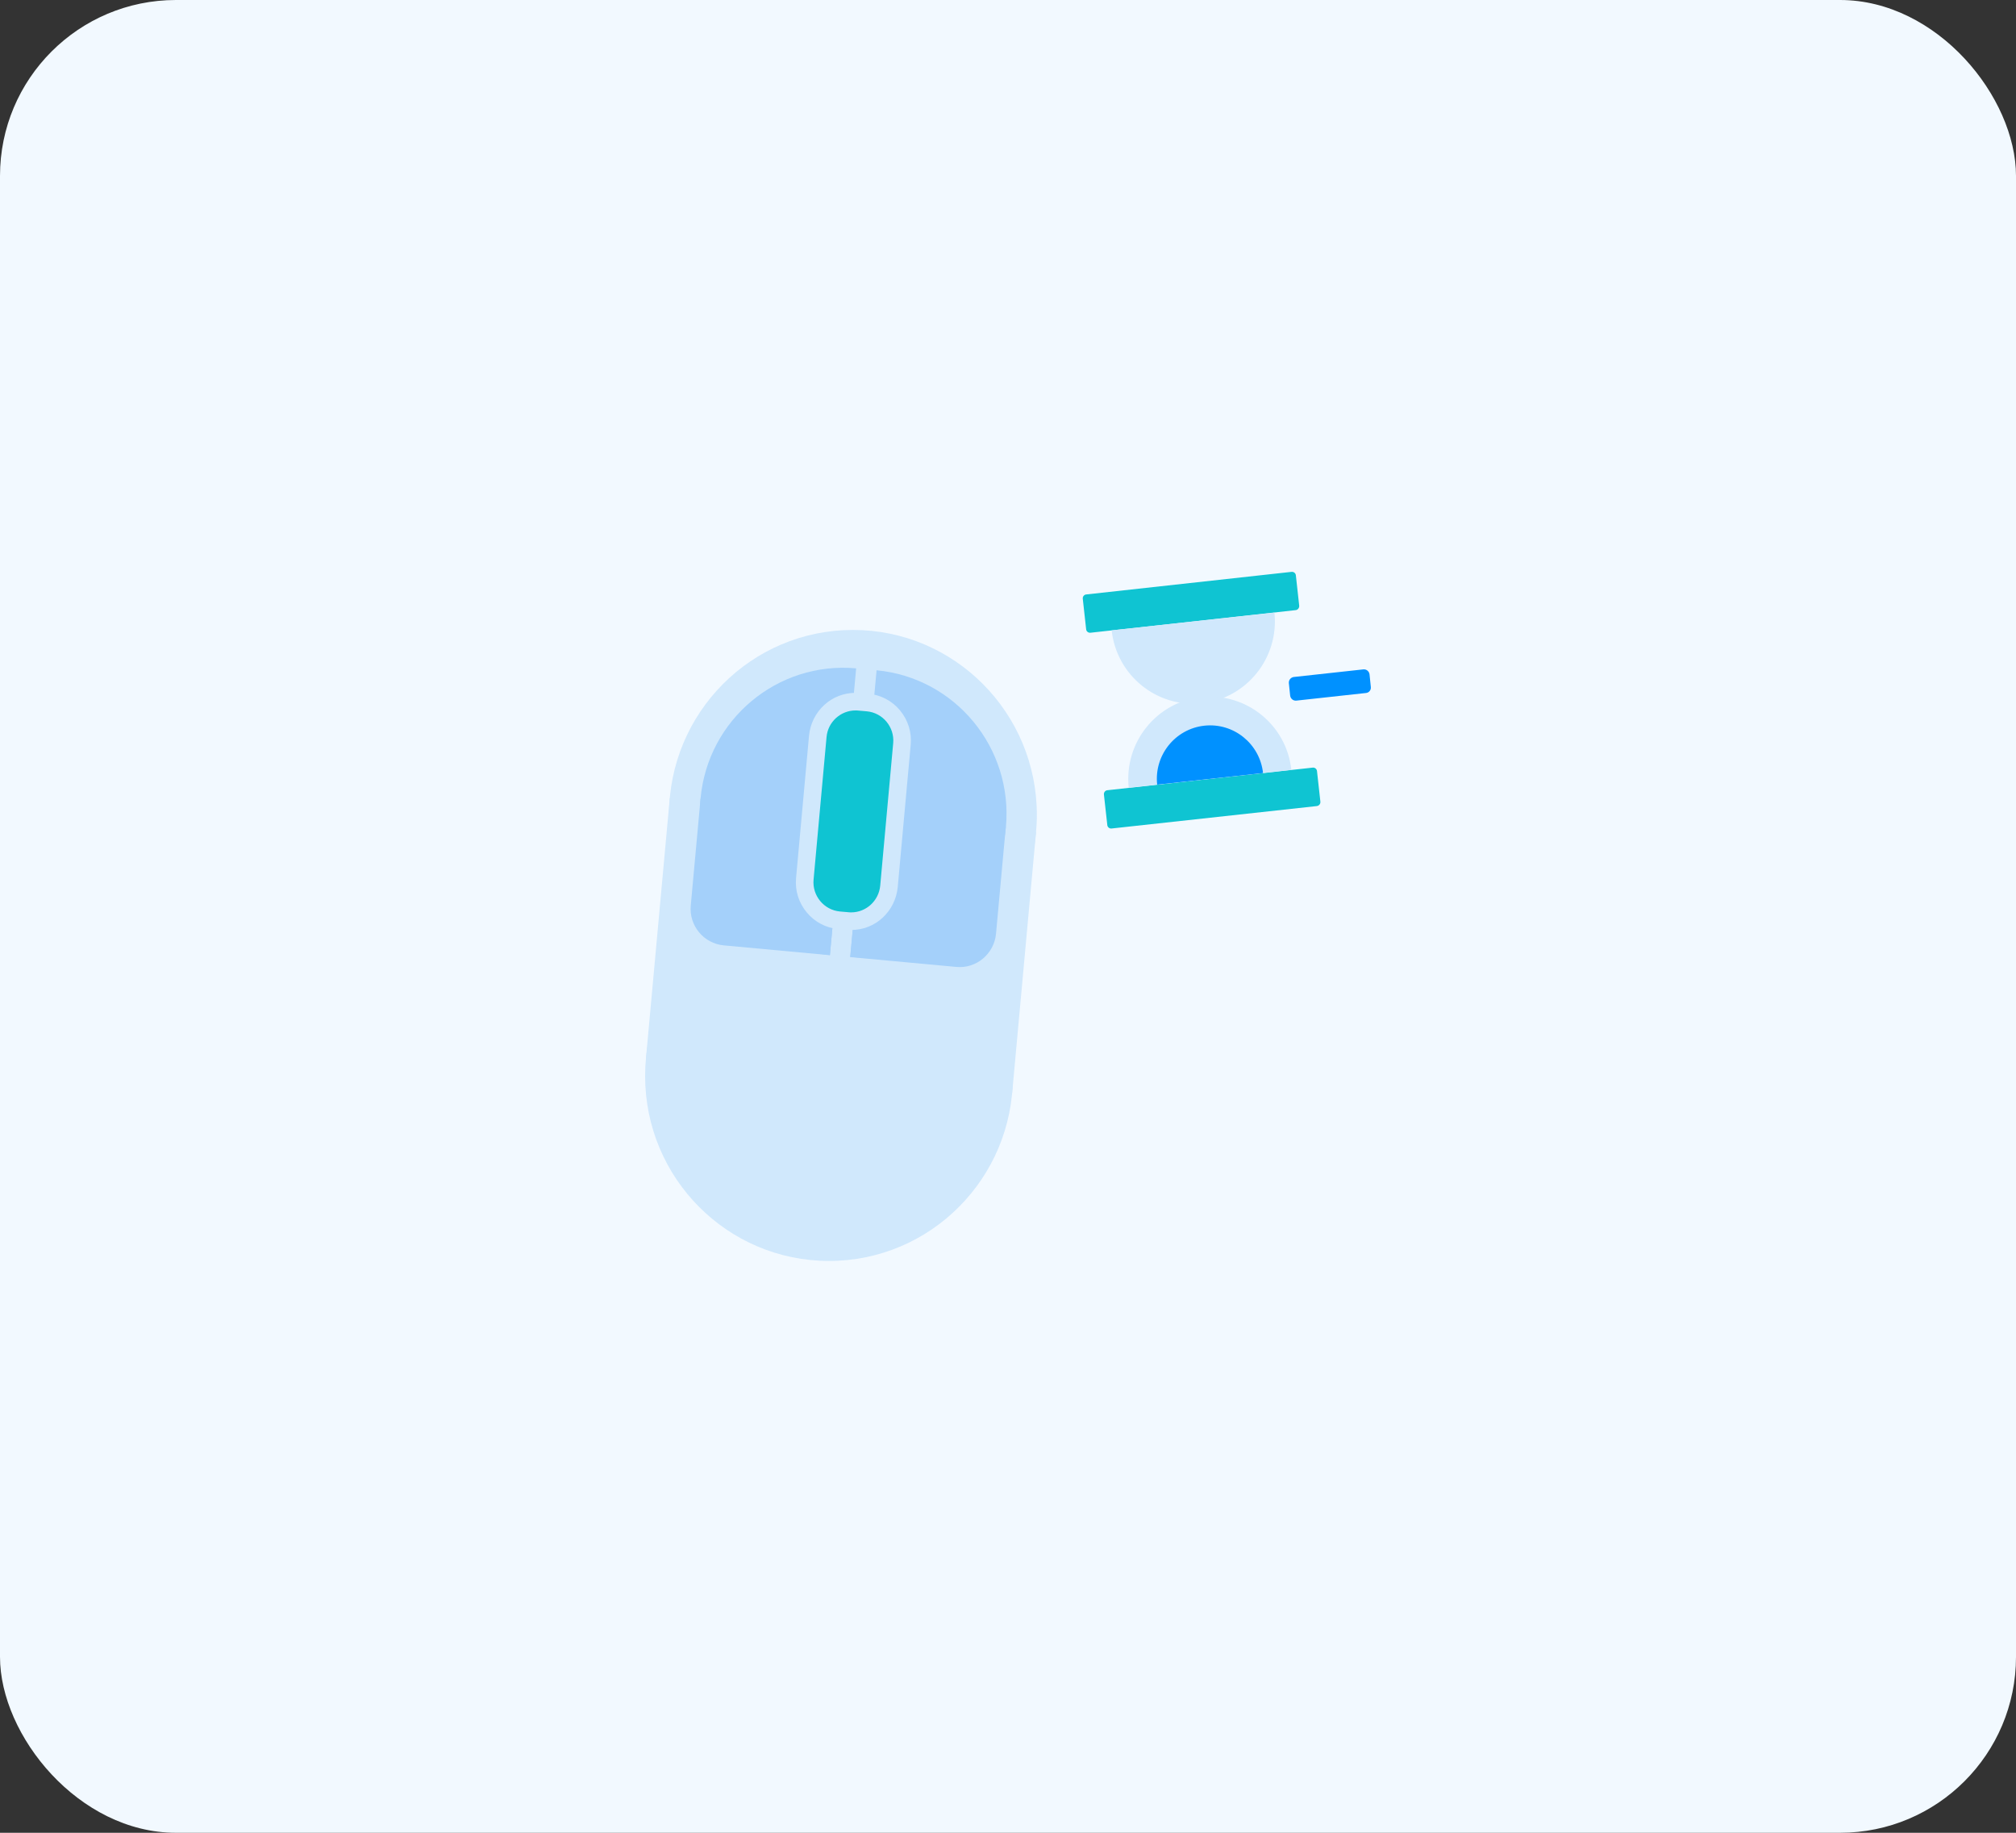 <?xml version="1.0" encoding="UTF-8"?>
<svg xmlns="http://www.w3.org/2000/svg" xmlns:xlink="http://www.w3.org/1999/xlink" width="275px" height="250px" viewBox="0 0 275 250" version="1.1">
  <rect x="0" y="0" width="275" height="250" fill="#333333" stroke="none"/>
  <title>Card/vorteil-kpi-5b-simple</title>
  <g id="Desktop" stroke="none" stroke-width="1" fill="none" fill-rule="evenodd">
    <g id="Card/vorteil-kpi-5b-simple">
      <rect id="Mask" fill="#F2F9FF" x="0" y="0" width="275" height="250" rx="24"></rect>
      <g id="card/vorteile/1" transform="translate(88, 78)" fill-rule="nonzero">
        <g id="Group" transform="translate(-0, 0)">
          <g transform="translate(59.697, 0)" id="Path">
            <g>
              <path d="M29.03,5.226 L1.059,8.306 C0.761,8.346 0.482,8.126 0.462,7.826 L0.005,3.685 C-0.035,3.385 0.184,3.105 0.482,3.085 L28.473,0.005 C28.771,-0.035 29.05,0.185 29.07,0.485 L29.527,4.625 C29.547,4.926 29.328,5.206 29.03,5.226 Z" fill="#0FC4D2"></path>
              <path d="M31.934,31.95 L3.944,35.01 C3.645,35.05 3.367,34.83 3.347,34.53 L2.889,30.39 C2.85,30.09 3.068,29.81 3.367,29.79 L31.358,26.709 C31.656,26.669 31.934,26.889 31.954,27.189 L32.412,31.33 C32.452,31.65 32.233,31.91 31.934,31.95 Z" fill="#0FC4D2"></path>
              <path d="M16.258,17.928 C22.385,17.248 26.802,11.707 26.145,5.566 L3.944,7.986 C4.62,14.147 10.131,18.588 16.258,17.928 Z" fill="#D0E8FC"></path>
              <path d="M16.159,17.087 C10.031,17.768 5.615,23.308 6.271,29.449 L28.453,27.009 C27.797,20.868 22.286,16.427 16.159,17.087 Z" fill="#D0E8FC"></path>
              <path d="M16.576,20.988 C12.598,21.428 9.713,25.029 10.151,29.029 L24.594,27.449 C24.156,23.449 20.575,20.548 16.576,20.988 Z" fill="#0091FF"></path>
            </g>
            <path d="M38.639,16.527 L29.129,17.568 C28.712,17.608 28.354,17.308 28.294,16.907 L28.115,15.187 C28.075,14.767 28.373,14.407 28.771,14.347 L38.281,13.307 C38.698,13.267 39.057,13.567 39.116,13.967 L39.295,15.687 C39.355,16.107 39.057,16.487 38.639,16.527 Z" fill="#0091FF"></path>
          </g>
          <ellipse id="Oval" fill="#D0E8FC" cx="28.349" cy="33.15" rx="25.086" ry="25.224"></ellipse>
          <ellipse id="Oval" fill="#D0E8FC" cx="25.086" cy="68.776" rx="25.086" ry="25.224"></ellipse>
          <polygon id="Rectangle" fill="#D0E8FC" transform="translate(26.717, 50.973) rotate(5.26) translate(-26.717, -50.973) " points="1.62 33.078 51.796 33.103 51.814 68.868 1.638 68.843"></polygon>
          <g transform="translate(6.205, 13.085)" fill="#A4D0FA" id="Path">
            <path d="M1.355,17.845 C0.36,28.646 8.278,38.208 19.001,39.188 L22.582,0.082 C11.839,-0.899 2.33,7.063 1.355,17.845 Z"></path>
            <path d="M19.001,39.208 L4.518,37.868 C1.793,37.608 -0.236,35.187 0.022,32.427 L1.355,17.865 L20.792,19.665 L19.001,39.208 Z"></path>
          </g>
          <g transform="translate(27.971, 13.427)" fill="#A4D0FA" id="Path">
            <path d="M21.247,21.363 C20.252,32.165 10.743,40.107 0.02,39.106 L3.601,0 C14.324,1.02 22.222,10.562 21.247,21.363 Z"></path>
            <path d="M0,39.126 L14.483,40.467 C17.208,40.727 19.635,38.686 19.894,35.946 L21.227,21.383 L1.79,19.583 L0,39.126 Z"></path>
          </g>
          <g transform="translate(20.562, 16.507)">
            <path d="M7.528,31.145 C7.369,31.145 7.21,31.145 7.051,31.125 L5.897,31.025 C3.052,30.765 0.963,28.225 1.222,25.364 L2.992,5.921 C3.231,3.221 5.459,1.2 8.145,1.2 C8.304,1.2 8.463,1.2 8.622,1.22 L9.776,1.32 C11.149,1.44 12.402,2.1 13.278,3.181 C14.153,4.241 14.571,5.601 14.451,6.981 L12.681,26.424 C12.422,29.125 10.214,31.145 7.528,31.145 Z" id="Path" fill="#0FC4D2"></path>
            <path d="M8.145,2.4 C8.264,2.4 8.384,2.4 8.523,2.42 L9.677,2.52 C11.865,2.72 13.477,4.681 13.278,6.861 L11.507,26.304 C11.308,28.385 9.577,29.945 7.548,29.945 C7.429,29.945 7.309,29.945 7.17,29.925 L6.016,29.825 C3.828,29.625 2.217,27.665 2.416,25.484 L4.186,6.041 C4.365,3.961 6.116,2.4 8.145,2.4 M8.145,0 L8.145,0 C6.553,0 5.042,0.58 3.868,1.66 C2.694,2.74 1.958,4.221 1.799,5.821 L0.028,25.264 C-0.131,26.964 0.386,28.625 1.481,29.945 C2.575,31.265 4.107,32.065 5.798,32.225 L6.951,32.325 C7.15,32.345 7.349,32.345 7.548,32.345 C9.14,32.345 10.652,31.765 11.825,30.685 C12.999,29.605 13.735,28.125 13.894,26.524 L15.665,7.081 C15.824,5.381 15.307,3.721 14.213,2.4 C13.118,1.08 11.587,0.28 9.896,0.12 L8.742,0.02 C8.523,0.02 8.344,0 8.145,0 L8.145,0 Z" id="Shape" fill="#D0E8FC"></path>
          </g>
        </g>
      </g>
    </g>
  </g>
</svg>
